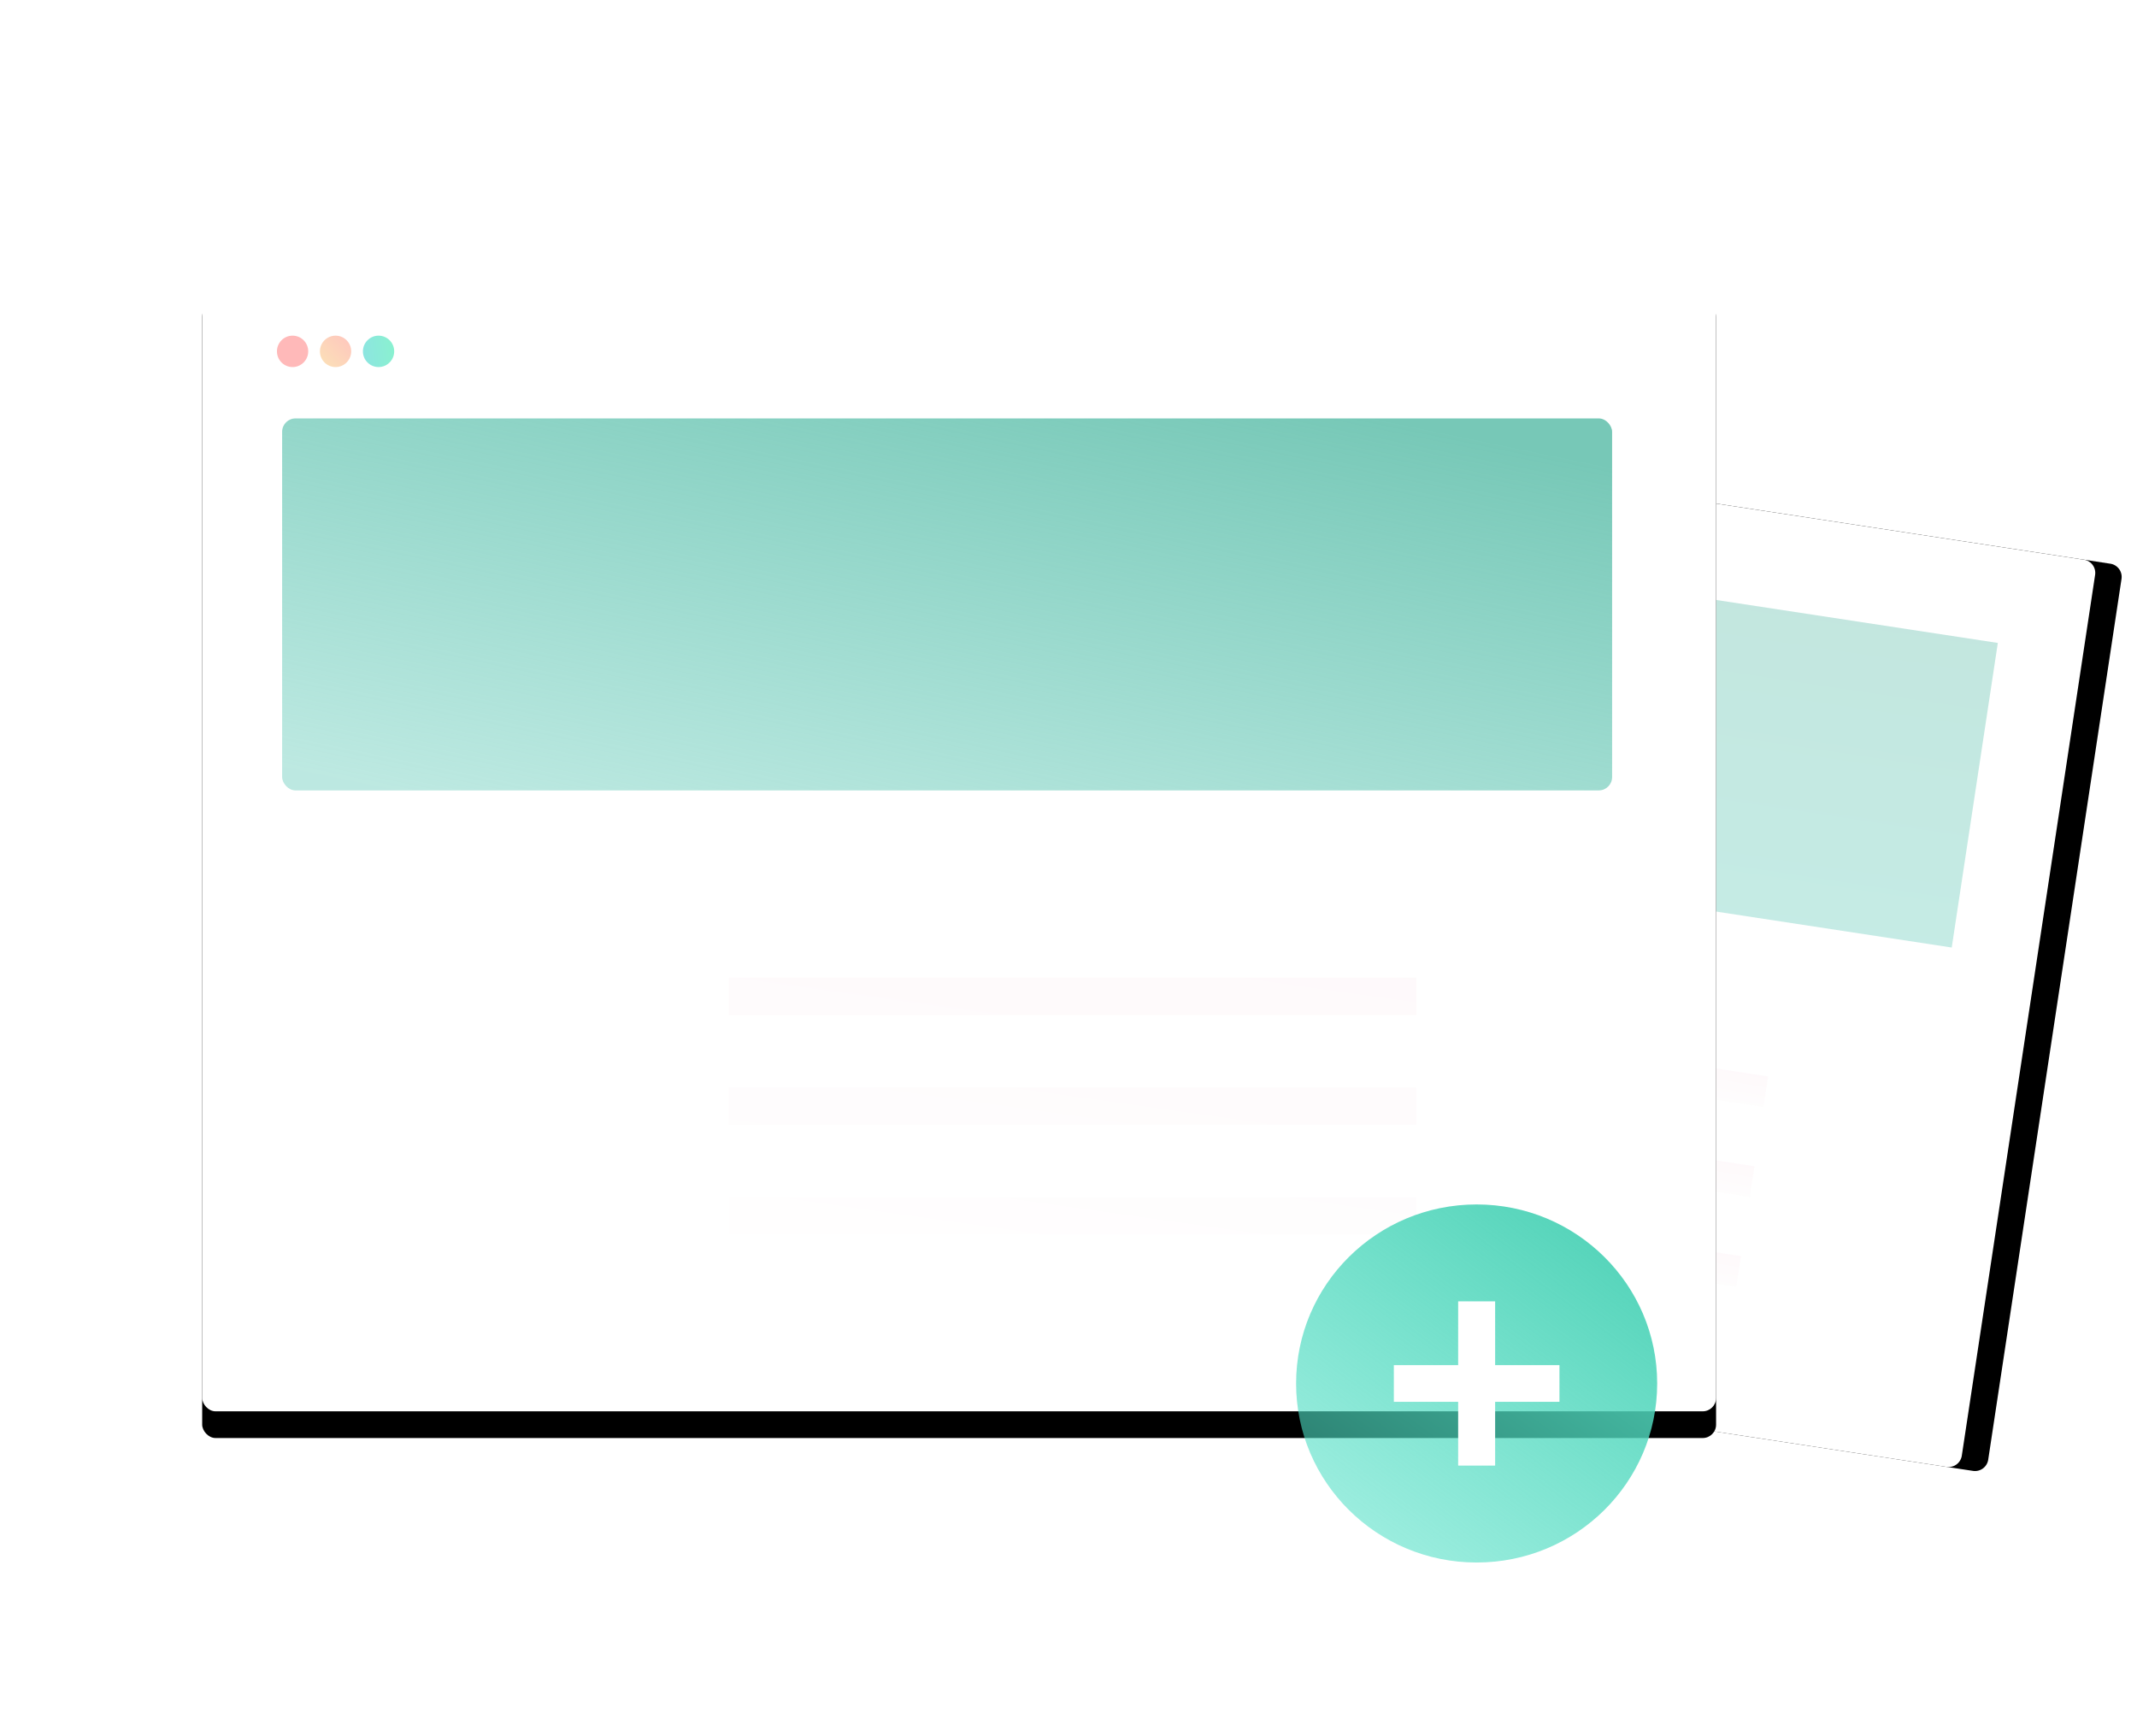<svg xmlns="http://www.w3.org/2000/svg" xmlns:xlink="http://www.w3.org/1999/xlink" width="160" height="130" viewBox="0 0 160 130">
    <defs>
        <path id="b" d="M57.147 2.02l66.7-.042a1 1 0 0 1 1 1v.001l-.056 91.881a1 1 0 0 1-1 1l-66.7.04a1 1 0 0 1-1-1l.057-91.881a1 1 0 0 1 1-1z"/>
        <filter id="a" width="120.4%" height="114.9%" x="-10.2%" y="-5.3%" filterUnits="objectBoundingBox">
            <feOffset dy="2" in="SourceAlpha" result="shadowOffsetOuter1"/>
            <feGaussianBlur in="shadowOffsetOuter1" result="shadowBlurOuter1" stdDeviation="2"/>
            <feColorMatrix in="shadowBlurOuter1" values="0 0 0 0 0.613 0 0 0 0 0.647 0 0 0 0 0.787 0 0 0 0.091 0"/>
        </filter>
        <linearGradient id="c" x1="50%" x2="50%" y1="0%" y2="100%">
            <stop offset="0%" stop-color="#77C8B7"/>
            <stop offset="100%" stop-color="#7CD3C4"/>
        </linearGradient>
        <linearGradient id="d" x1="0%" y1="50%" y2="50%">
            <stop offset="0%" stop-color="gray" stop-opacity=".25"/>
            <stop offset="54%" stop-color="gray" stop-opacity=".12"/>
            <stop offset="100%" stop-color="gray" stop-opacity=".1"/>
        </linearGradient>
        <linearGradient id="e" x1="-63.579%" x2="50%" y1="100%" y2="-200.133%">
            <stop offset="0%" stop-color="#FFF"/>
            <stop offset="100%" stop-color="#F7E0E7"/>
        </linearGradient>
        <rect id="g" width="113.347" height="84.96" x=".138" y=".713" rx="1"/>
        <filter id="f" width="112.4%" height="116.5%" x="-6.2%" y="-5.9%" filterUnits="objectBoundingBox">
            <feOffset dy="2" in="SourceAlpha" result="shadowOffsetOuter1"/>
            <feGaussianBlur in="shadowOffsetOuter1" result="shadowBlurOuter1" stdDeviation="2"/>
            <feColorMatrix in="shadowBlurOuter1" values="0 0 0 0 0.613 0 0 0 0 0.647 0 0 0 0 0.787 0 0 0 0.181 0"/>
        </filter>
        <linearGradient id="h" x1="107.239%" x2="-4.443%" y1="-14.573%" y2="100%">
            <stop offset="0%" stop-color="#FFA5A0"/>
            <stop offset="100%" stop-color="#FAD594"/>
        </linearGradient>
        <linearGradient id="i" x1="0%" y1="62.721%" y2="50%">
            <stop offset="0%" stop-color="#2BCFC7"/>
            <stop offset="100%" stop-color="#27E5A8"/>
        </linearGradient>
        <linearGradient id="j" x1="82.743%" x2="8.47%" y1="0%" y2="100%">
            <stop offset="0%" stop-color="#77C8B7"/>
            <stop offset="100%" stop-color="#7CD3C4" stop-opacity=".504"/>
        </linearGradient>
        <linearGradient id="k" x1="82.743%" x2="8.47%" y1="0%" y2="100%">
            <stop offset="0%" stop-color="#51D2B7"/>
            <stop offset="100%" stop-color="#4CE0C6" stop-opacity=".504"/>
        </linearGradient>
    </defs>
    <g fill="none" fill-rule="evenodd">
        <path d="M0 0h160v130H0z"/>
        <g transform="translate(15 20)">
            <g transform="rotate(-81.36 90.47 48.94)">
                <use fill="#000" filter="url(#a)" xlink:href="#b"/>
                <use fill="#FFF" xlink:href="#b"/>
            </g>
            <ellipse cx="51.771" cy="6.273" fill="#FF5252" rx="1" ry="1" transform="rotate(-81.36 51.771 6.273)"/>
            <ellipse cx="54.408" cy="6.674" fill="#FF0" rx="1" ry="1" transform="rotate(-81.36 54.408 6.674)"/>
            <ellipse cx="57.044" cy="7.077" fill="#69F0AE" rx="1" ry="1" transform="rotate(-81.36 57.044 7.077)"/>
            <path fill="url(#c)" d="M50.842 21.765l82.477.051.014 23.066-82.477-.05z" opacity=".442" transform="rotate(8.64 92.087 33.324)"/>
            <path fill="url(#d)" d="M61.274 50.855l4.813-.003-.004 5.62-4.812.003z" transform="rotate(-81.36 63.679 53.663)"/>
            <path fill="#6C63FF" d="M61.462 51.226l5.228.798-.596 3.939-5.228-.798z"/>
            <path fill="#FF5252" d="M60.441 57.954l5.229.797-.596 3.939-5.229-.798z"/>
            <path fill="#FF9800" d="M59.425 64.681l5.228.798-.596 3.938-5.228-.797z"/>
            <path fill="url(#e)" d="M74.807 57.356l42.643.026v2.322l-42.642-.026z" opacity=".4" transform="rotate(8.64 96.129 58.53)"/>
            <path fill="url(#e)" d="M73.788 64.083l42.643.027.001 2.322-42.643-.027z" opacity=".4" transform="rotate(8.64 95.11 65.257)"/>
            <path fill="url(#e)" d="M72.771 70.81l42.643.027.001 2.322-42.642-.026z" opacity=".4" transform="rotate(8.64 94.093 71.985)"/>
            <path fill="#FF9800" d="M.689 70.134l5.519-1.244.858 3.84-5.519 1.245z"/>
            <path fill="#6C63FF" d="M12.079 54.244L56.382 44.3l.497 2.23-44.304 9.945zM13.533 60.78l44.303-9.945.497 2.231-44.303 9.945zM14.987 67.313l44.304-9.945.496 2.232-44.303 9.944z" opacity=".4"/>
            <use fill="#000" filter="url(#f)" xlink:href="#g"/>
            <use fill="#FFF" xlink:href="#g"/>
            <ellipse cx="6.906" cy="6.308" fill="#FF5252" opacity=".404" rx="1.171" ry="1.176"/>
            <ellipse cx="10.124" cy="6.308" fill="url(#h)" opacity=".673" rx="1.171" ry="1.176"/>
            <ellipse cx="13.343" cy="6.308" fill="url(#i)" opacity=".541" rx="1.171" ry="1.176"/>
            <rect width="99.577" height="27.854" x="6.124" y="11.329" fill="url(#j)" rx="1"/>
            <path fill="url(#e)" d="M39.55 53.21h51.485v2.805H39.55zM39.55 61.426h51.485v2.805H39.55zM39.55 69.641h51.485v2.805H39.55z" opacity=".4"/>
            <g transform="translate(82 70)">
                <ellipse cx="13.558" cy="13.589" fill="url(#k)" rx="13.517" ry="13.405"/>
                <path fill="#FFF" d="M12.174 7.44h2.769v12.297h-2.769z"/>
                <path fill="#FFF" d="M19.759 12.216v2.746h-12.4v-2.746z"/>
            </g>
        </g>
    </g>
</svg>
